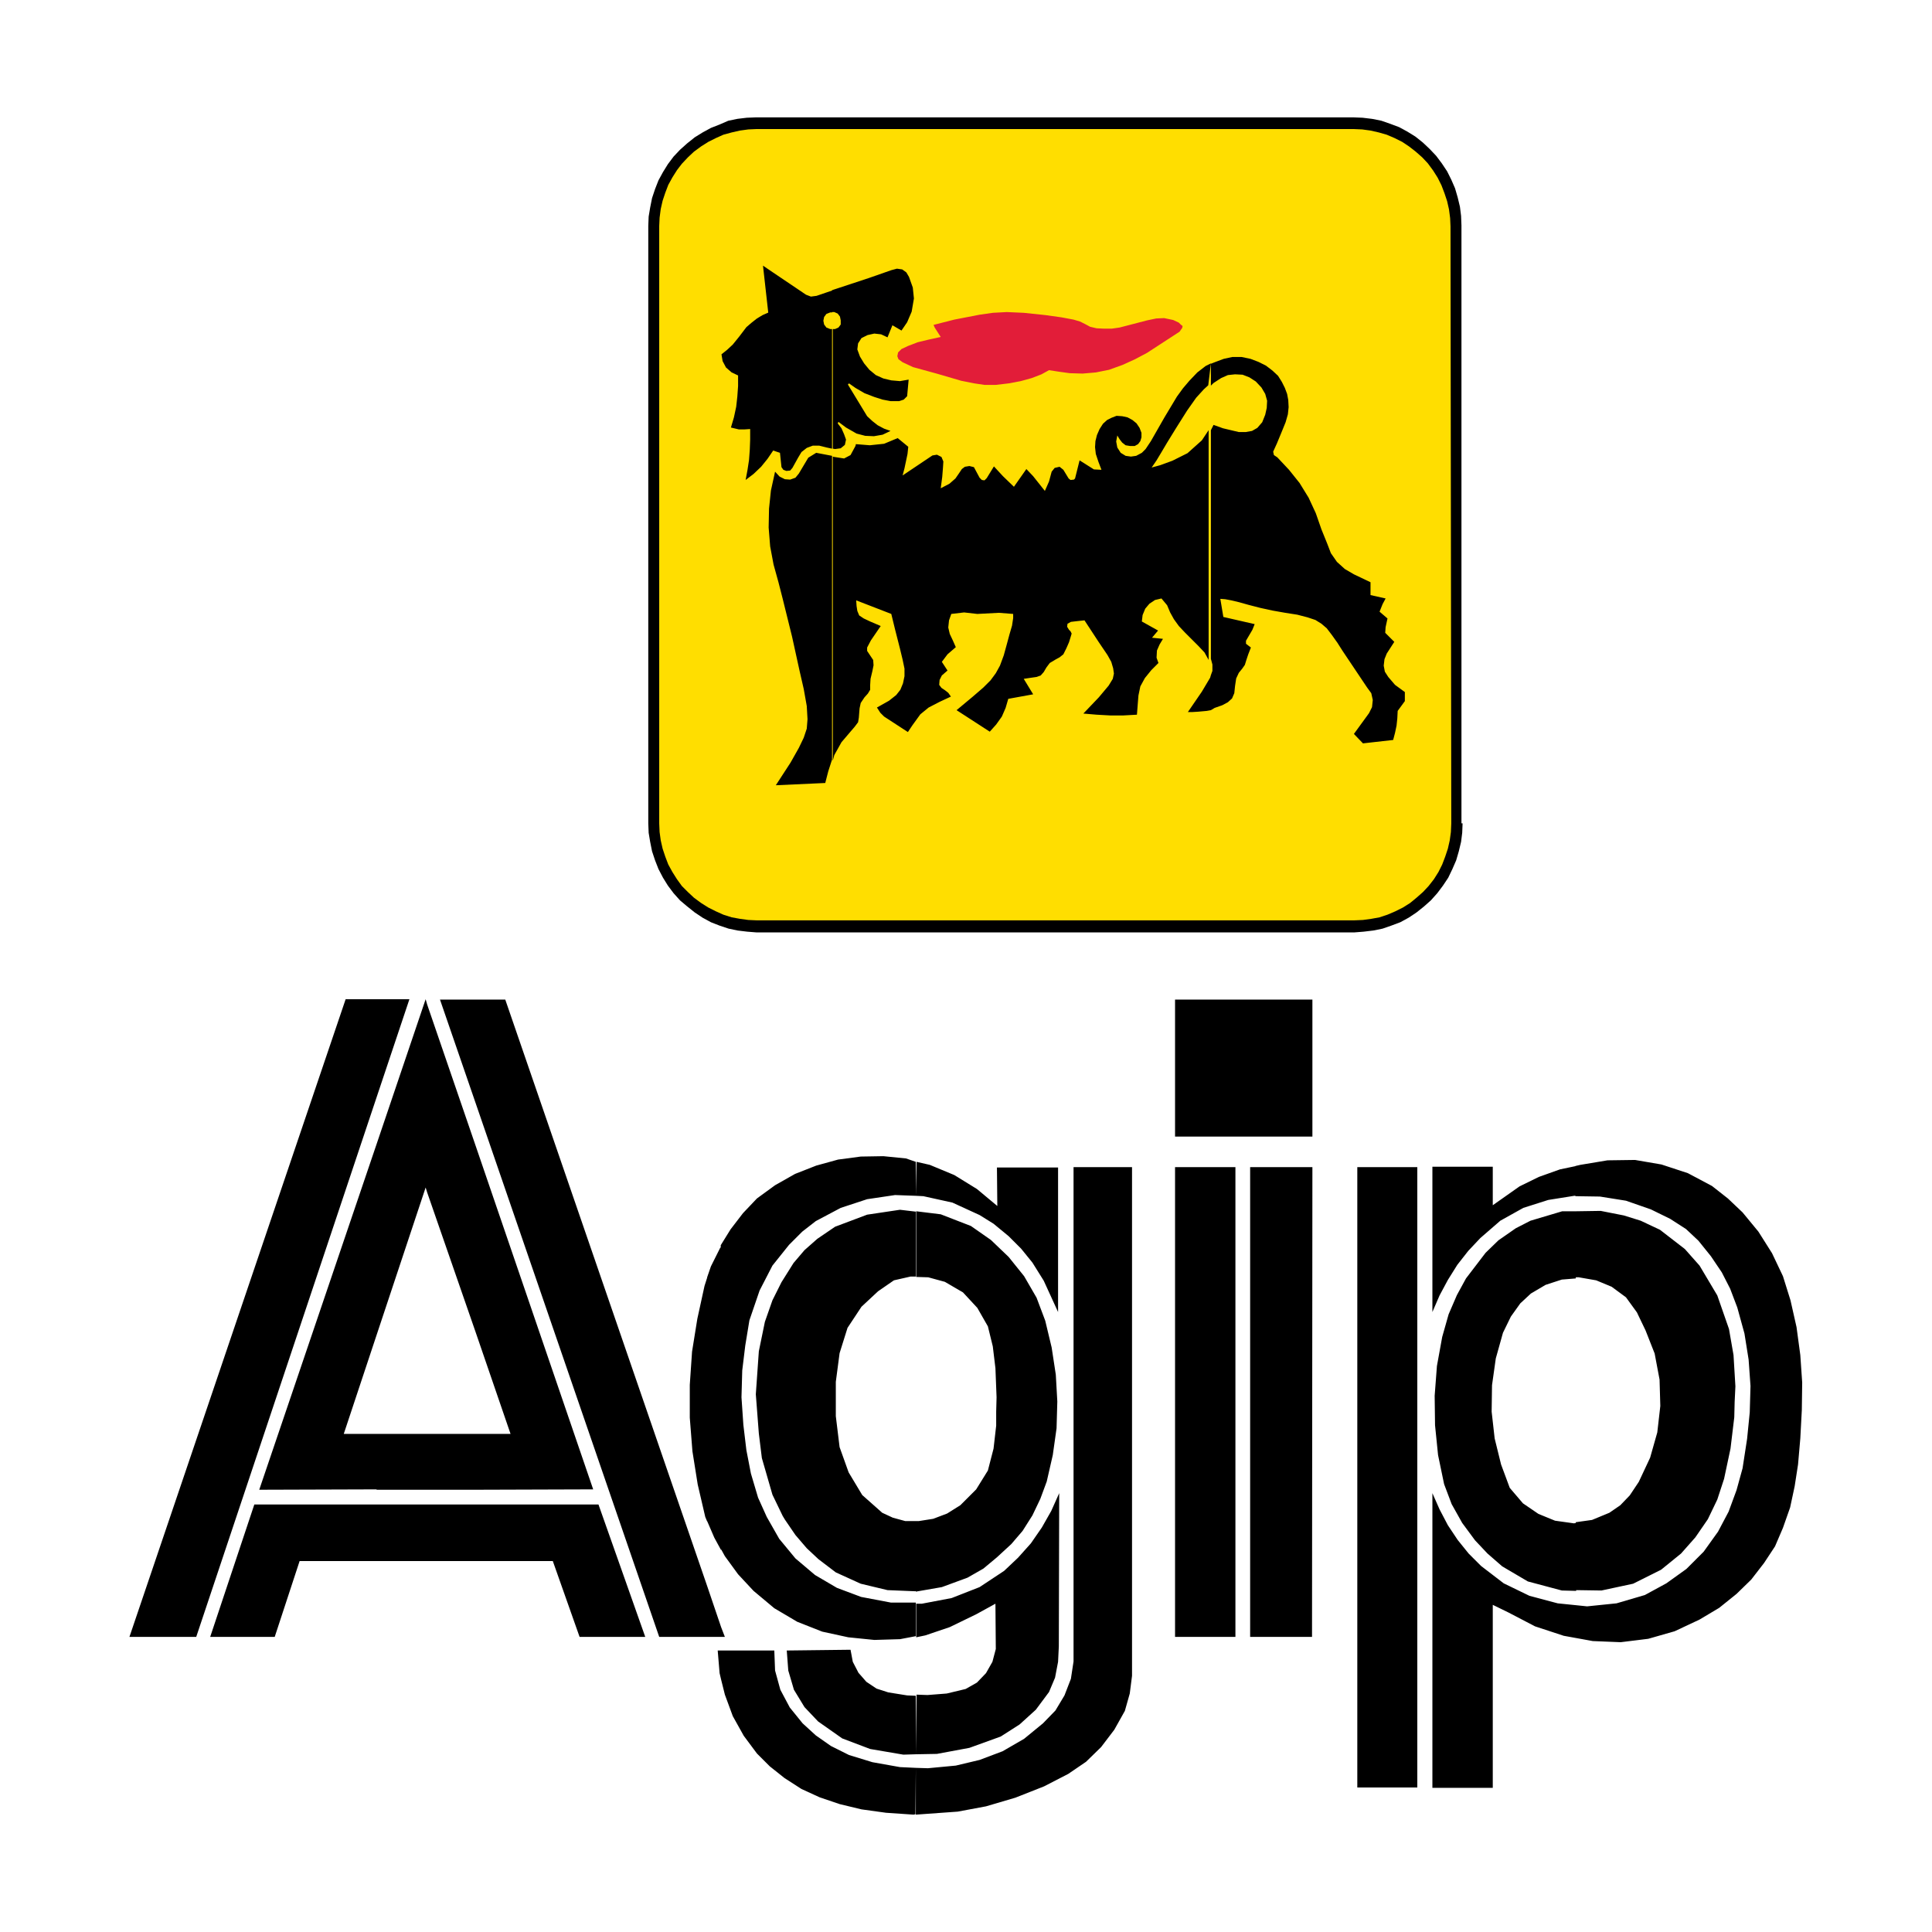 <?xml version="1.0" encoding="utf-8"?>
<!-- Generator: Adobe Illustrator 22.1.0, SVG Export Plug-In . SVG Version: 6.00 Build 0)  -->
<svg version="1.1" id="Layer_1" xmlns="http://www.w3.org/2000/svg" xmlns:xlink="http://www.w3.org/1999/xlink" x="0px" y="0px"
	 viewBox="0 0 512 512" style="enable-background:new 0 0 512 512;" xml:space="preserve">
<style type="text/css">
	.st0{fill:#FFDE00;}
	.st1{fill:#E21D39;}
</style>
<g>
	<path d="M417.7,434.1v-8.7l2.9,0.3l7.8-0.8l7.5-2.2l5.7-3.1l5.3-3.8l4.6-4.6l3.8-5.3l2.8-5.3l2.1-5.7l1.6-5.8l1.2-7.8l0.7-7l0.2-7
		l-0.5-7l-1.1-6.9l-1.9-6.9l-1.9-5l-2.2-4.3l-2.9-4.3l-3.3-4.1l-3.3-3.1l-4.2-2.7l-5.1-2.5l-6.6-2.3l-6.9-1.1l-6.5-0.1V309l1.3-0.3
		l7.2-1.2l7.3-0.1l7,1.2l7,2.3l6.4,3.4l4.2,3.3l3.9,3.7l4.2,5.1l3.6,5.7l2.9,6.1l2,6.4l1.6,7.1l1,7.4l0.5,7.3l-0.1,7.3l-0.4,7.5
		l-0.6,6.9l-0.9,5.8l-1.2,5.6l-1.9,5.4l-2.1,4.9l-2.9,4.4l-3.4,4.4l-3.9,3.8l-4.6,3.7l-5.2,3.1l-6.6,3.1l-7,2l-7.3,0.9l-7.4-0.3
		L417.7,434.1z M417.7,421.4l6.7,0.1l8.4-1.8l7.4-3.7l5.3-4.3l3.8-4.3l3.3-4.8l2.5-5.2l1.8-5.5l1.7-8l1-8.3l0.1-4.1l0.2-4.1
		l-0.5-8.3l-1.2-6.9l-3.1-8.9l-4.7-7.9l-3.9-4.4l-6.6-5.1l-5.1-2.4l-4.5-1.4l-6.1-1.2l-6.6,0.1v17.5h0.8l4.6,0.8l4.1,1.7l3.8,2.8
		l2.9,4l2.3,4.8l2.4,6.1l1.3,6.9l0.1,3.5l0.1,3.5l-0.8,7l-1.9,6.7l-3,6.4l-2.4,3.6l-2.5,2.6l-2.9,2l-4.6,1.9l-4.3,0.6L417.7,421.4
		L417.7,421.4z M417.7,309v7.9h-0.5l-6.9,1.1l-6.6,2.1l-6.1,3.4l-5.3,4.6l-3.2,3.4l-2.9,3.7l-2.5,4l-2.2,4.1l-1.9,4.4v-38.5h16v10.2
		l7.1-5l5.1-2.5l5.6-2L417.7,309z M417.7,321L414,321l-8.4,2.5l-3.9,2l-4.6,3.2l-3.4,3.3l-5.2,6.8l-2.4,4.4l-2.2,5.1l-1.7,6
		l-1.4,7.7l-0.6,7.9l0.1,7.8l0.8,7.9l1.6,7.7l2,5.3l2.8,5l3.4,4.6l3.3,3.5l3.9,3.4l6.8,4l9,2.4l3.8,0.1v-18l-0.6,0.1l-5-0.7
		l-4.4-1.8l-4.1-2.8l-3.5-4.1l-2.3-6.2l-1.7-6.9l-0.8-7.1l0.1-7l1-7.1l1.9-6.8l2.1-4.3l2.5-3.5l2.8-2.6l3.9-2.3l4.3-1.4l3.7-0.3
		L417.7,321L417.7,321z M417.7,425.4v8.7l-3.3-0.6l-7.6-2.5l-7.1-3.7l-4.1-2v48.5h-16v-78.1l1.9,4.3l2.2,4.2l2.6,3.9l2.9,3.6
		l3.3,3.3l6,4.6l6.8,3.3l7.5,2L417.7,425.4z M242.7,480.9v-12.4l3.2,0.1l7.4-0.7l6.3-1.5l6.1-2.3l5.7-3.3l5-4.1l3.3-3.4l2.4-4
		l1.7-4.4l0.7-4.6V309.3H300v134.8l-0.6,4.7l-1.3,4.6l-2.8,5l-3.5,4.6l-4,3.9l-4.7,3.2l-6.4,3.3l-7.6,3l-7.8,2.3l-7.5,1.4
		L242.7,480.9z M242.7,464.9l5.6-0.1l8.6-1.6l8.3-3l5-3.2l4.3-3.9l3.5-4.7l1.6-3.8l0.8-4.2l0.2-4.1l0.1-40.6l-2.1,4.7l-2.5,4.4
		l-2.9,4.2l-3.4,3.8l-3.7,3.5l-6.5,4.3l-7.4,2.9l-7.9,1.5h-1.5v8.9l2.4-0.5l6.5-2.2l7-3.4l5.1-2.8l0.1,12l-0.9,3.4l-1.7,3l-2.4,2.5
		l-3,1.7l-5,1.2l-5.1,0.4l-2.9-0.1L242.7,464.9z M242.7,421.8l6.9-1.2l6.8-2.5l4.2-2.4l3.6-3l3.8-3.5l3-3.5l2.6-4.1l2.1-4.4l1.7-4.6
		l1.6-7l1-7.1l0.2-7.1l-0.4-7.1l-1.1-7.2L277,350l-2.3-6.1l-3.3-5.7l-4.1-5.1l-4.7-4.5l-5.3-3.7l-8-3.1l-6.5-0.8v17.4l3.2,0.1
		l4.4,1.2l4.8,2.8l3.8,4.1l2.8,4.9l1.3,5.3l0.7,5.8l0.3,7.7l-0.1,3.8v3.7l-0.7,6.1l-1.5,5.8l-3.1,5l-4.2,4.2l-3.5,2.2l-3.7,1.4
		l-3.8,0.6h-0.8L242.7,421.8L242.7,421.8z M242.7,316.9l2,0.1l7.7,1.7l7.2,3.3l3.7,2.3l4,3.3l3.3,3.3l3,3.7l3,4.8l3.8,8.3v-38.3
		h-16.2l0.1,10.2l-5.4-4.5l-6-3.7l-6.5-2.7l-3.5-0.8L242.7,316.9z M327.4,433.8V309.3h-16v124.5H327.4z M347.7,433.8l0.1-124.5
		h-16.5v124.5H347.7z M347.8,301.2v-36.3h-36.4v36.3H347.8z M375.6,473.7V309.3h-15.9v164.4H375.6z M242.7,307.9v9l-5.5-0.2
		l-7.4,1.1l-7,2.3l-6.6,3.5l-3.6,2.8l-3.5,3.5l-4.4,5.5l-3.4,6.6l-2.7,7.9l-1.1,6.7l-0.8,6.6l-0.2,7.1l0.5,7.3l0.8,6.7l1.2,6.2
		l1.9,6.4l2.3,5.1l3.3,5.8l4.3,5.2l5.2,4.4l5.8,3.4l6.4,2.4l7.9,1.5h6.6v8.9l-4.2,0.8l-6.8,0.2l-6.9-0.7l-6.9-1.5l-6.6-2.6l-6.1-3.6
		l-5.5-4.6l-4.1-4.4l-3.5-4.8l-1.1-2v-80.4l2.6-4.2l3.3-4.3l3.7-3.9l4.8-3.5l5.3-3l5.6-2.2l5.8-1.6l6-0.8l6-0.1l6,0.6L242.7,307.9z
		 M242.7,321.1l-4.2-0.5l-8.7,1.3l-8.5,3.2l-4.7,3.2l-3.4,3l-2.9,3.4l-3.2,5.1l-2.4,4.8l-2,5.7l-1.6,7.8l-0.8,11.4l0.8,10.4l0.8,6.5
		l2.8,9.7l2.7,5.6l0.6,1l2.8,4.1l3,3.5l3.1,2.9l4.6,3.5l6.6,3l7.1,1.7l7.3,0.3l0.3-0.1v-18.5h-2.9l-3.3-0.9l-2.8-1.3l-5.3-4.7
		l-3.6-6l-2.4-6.7l-1-8.2v-9.1l1-7.6l2.1-6.7l3.7-5.6l4.4-4.1l4.2-2.9l4.4-1h1.4L242.7,321.1L242.7,321.1z M242.7,449.4v15.5
		l-3.3,0.1l-8.8-1.5l-7.4-2.8l-6.4-4.5l-3.6-3.8l-2.8-4.6l-1.5-5.1l-0.4-5.3l16.9-0.2l0.6,3.2l1.5,2.9l2.1,2.4l2.7,1.8l3.1,1l5,0.8
		L242.7,449.4L242.7,449.4z M242.7,468.5l-4.2-0.2l-7.3-1.3l-6.2-1.9l-4.8-2.4l-4-2.8l-3.5-3.2l-3.4-4.2l-2.5-4.7l-1.4-5.1l-0.2-5.3
		h-14.1v7.7l1,4l2.1,5.7l2.9,5.2l3.5,4.7l3.4,3.4l3.9,3.1l4.5,2.9l4.8,2.2l5.3,1.8l5.8,1.4l6.5,0.9l7.3,0.5l0.5-0.1L242.7,468.5z
		 M191.1,433.8h1l-1-2.6V433.8z M191.1,330.4v80.4l-1.8-3.3l-1.9-4.4v-64.6l1-2.9l2.4-4.8L191.1,330.4z M191.1,431.2v2.6h-3.7v-13.5
		L191.1,431.2z M191.1,437.4v7.7l-0.4-1.7l-0.5-6L191.1,437.4z M126,352.9l9.3,27.1H126v14.8l31.2-0.1L126,303.5V352.9z
		 M187.4,338.6v64.6l-0.5-1.2l-2-8.6l-1.4-8.8l-0.7-8.9V367l0.6-8.8l1.4-8.7l1.9-8.7L187.4,338.6z M187.4,420.3v13.5h-12.7
		L126,292.2v-27.3h7.9L187.4,420.3z M126,413.7h20.5l7.1,20.1h17.4l-12.4-35.1H126L126,413.7z M113.2,316l12.8,36.9v-49.4
		l-12.8-37.3V316z M126,380h-12.8v14.8H126V380z M126,264.9v27.3l-9.4-27.3H126z M126,398.7v15h-12.8v-15H126z M99.8,353.8l13-39.1
		l0.4,1.3v-49.8l-0.4-1.4l-13,38.4V353.8z M113.2,380H99.8v14.8h13.4V380z M113.2,398.7v15H99.8v-15H113.2z M99.8,290.8v-26h8.7
		L99.8,290.8z M91.1,380l8.7-26.2v-50.6l-31.1,91.6l31.1-0.1V380H91.1z M99.8,264.8v26L52,433.8H34.3l57.3-169L99.8,264.8z
		 M99.8,398.7H67.4l-11.7,35.1h17.1l6.6-20.1h20.4L99.8,398.7z M387.6,218.2l-0.1,2.5l-0.3,2.4l-0.6,2.5l-0.7,2.4l-1,2.3l-1.1,2.3
		l-1.4,2.1l-1.5,2l-1.7,1.9l-1.8,1.6l-2,1.6l-2.1,1.4l-2.2,1.2l-2.4,0.9l-2.3,0.8l-2.5,0.5l-2.5,0.3l-2.5,0.2H200.5l-2.5-0.2
		l-2.5-0.3l-2.4-0.5l-2.4-0.8l-2.3-0.9l-2.2-1.2l-2.1-1.4l-2-1.6l-1.9-1.6l-1.7-1.9l-1.5-2l-1.3-2.1l-1.2-2.3l-0.9-2.3l-0.8-2.4
		l-0.5-2.5l-0.4-2.4l-0.1-2.5V59.9l0.1-2.5l0.4-2.4l0.5-2.5l0.8-2.4l0.9-2.3l1.2-2.2l1.3-2.1l1.5-2l1.7-1.8l1.9-1.7l2-1.6l2.1-1.3
		l2.2-1.2l2.3-0.9L193,32l2.4-0.5l2.5-0.3l2.5-0.1h158.2l2.5,0.1l2.5,0.3l2.5,0.5l2.3,0.8l2.4,0.9l2.2,1.2l2.1,1.3l2,1.6l1.8,1.7
		l1.7,1.8l1.5,2l1.4,2.1l1.1,2.2l1,2.3l0.7,2.4l0.6,2.5l0.3,2.4l0.1,2.5V218.2z"/>
	<path class="st0" d="M384.6,218.2l-0.1,2.3l-0.3,2.2l-0.5,2.2L383,227l-0.8,2.1l-1,2L380,233l-1.4,1.8l-1.5,1.6l-1.7,1.5l-1.7,1.4
		l-1.9,1.2l-2,1l-2.1,0.9l-2.1,0.7l-2.2,0.4l-2.2,0.3l-2.3,0.1H200.5l-2.2-0.1l-2.2-0.3l-2.2-0.4l-2.2-0.7l-2-0.9l-2-1l-1.9-1.2
		l-1.9-1.4l-1.6-1.5l-1.6-1.6l-1.3-1.8l-1.2-1.9l-1.1-2l-0.8-2.1l-0.7-2.1l-0.5-2.2l-0.3-2.2l-0.1-2.3V59.9l0.1-2.2l0.3-2.3l0.5-2.2
		l0.7-2.1l0.8-2.1l1.1-2l1.2-1.9l1.3-1.7l1.6-1.7l1.6-1.5l1.9-1.4l1.9-1.2l2-1l2-0.9l2.2-0.6l2.2-0.5l2.2-0.3l2.2-0.1h158.2l2.3,0.1
		l2.2,0.3l2.2,0.5l2.1,0.6l2.1,0.9l2,1l1.8,1.2l1.8,1.4l1.7,1.5l1.5,1.6l1.4,1.9l1.2,1.9l1,2l0.8,2.1l0.7,2.1l0.5,2.2l0.3,2.3
		l0.1,2.2L384.6,218.2z"/>
	<path d="M320.9,188.2v-9.3l0.4-1.1v-1.7l-0.4-1.5V114l0.1-0.2l0.6-1.2l2.5,0.9l4.2,1h1.8l1.7-0.3l1.4-0.8l1.3-1.5l0.8-2l0.4-1.8
		l0.1-1.9l-0.5-1.8l-1-1.7l-1.5-1.6l-1.7-1.1l-1.8-0.7l-2-0.1l-1.9,0.2l-1.8,0.8l-2,1.3l-0.7,0.7v-5.8l1-0.4l2.4-0.9l2.3-0.5h2.4
		l2.4,0.5l2.1,0.8l2,1l1.7,1.3l1.5,1.4l1,1.6l0.8,1.6l0.6,1.6l0.3,1.6l0.1,1.9l-0.2,1.9l-0.6,2.1l-1.1,2.7l-1.2,2.9l-1,2.2l0.2,0.9
		l0.9,0.6l3.1,3.3l2.8,3.5l2.4,3.9l1.9,4.1l1.5,4.3l1.5,3.7l1,2.6l1.6,2.3l2.1,1.9l2.4,1.4l4.4,2.1v3.4l4,0.9l-0.8,1.5l-0.8,2
		l2.1,1.8l-0.5,2.3l-0.1,1.5l2.4,2.4l-2,3.1l-0.6,1.5l-0.2,1.7l0.3,1.6l0.9,1.4l1.8,2.1l2.6,1.9v2.4l-1.9,2.6l-0.1,2l-0.2,1.9
		l-0.4,1.9l-0.5,1.9l-8,0.9l-2.4-2.5l4-5.5l0.8-1.6l0.2-1.9l-0.4-1.8l-1.1-1.5l-6.5-9.7l-1.4-2.2l-1.5-2.1l-1.3-1.7l-1.4-1.2l-1.6-1
		l-2.1-0.7l-2.7-0.7l-3.2-0.5l-3.4-0.6l-3.2-0.7l-3.1-0.8l-2.5-0.7l-2.1-0.5l-1.6-0.3l-1.3-0.1l0.8,4.8l8.3,1.9l-0.6,1.5l-1.7,2.9
		v0.8l1.3,1l-0.7,1.8l-0.5,1.5l-0.4,1.3l-0.7,1l-0.9,1.1l-0.7,1.5l-0.3,2l-0.2,1.9l-0.6,1.4l-1.1,1l-1.5,0.8l-2,0.7L320.9,188.2z
		 M222.8,84.9l-0.2-1l-0.6-0.8l-0.9-0.4h-0.6v-5.8l0.6-0.2l9.1-3l6-2.1l1.5-0.4l1.4,0.2l1.1,0.8l0.7,1.2l1,2.8l0.3,2.9l-0.6,3.5
		l-1.2,2.8l-1.5,2.2l-2.4-1.4l-1.3,3.2l-1.7-0.8l-1.8-0.2l-1.8,0.4l-1.6,0.8l-0.9,1.4l-0.2,1.6l0.7,1.9l1.1,1.8l1.4,1.7l1.7,1.4
		l2,0.9l2.1,0.5l2.3,0.2l2.3-0.4l-0.4,4.4l-0.9,0.9l-1.2,0.4H236l-2.1-0.4l-2.2-0.7l-2.6-1l-2.4-1.4l-1.7-1.2l-0.3,0.3l5.1,8.4
		l1.4,1.3l1.4,1.1l1.7,0.9l1.7,0.6l-2.1,1l-2.3,0.4l-2.3-0.1l-2.3-0.6l-2.8-1.6l-2-1.5l-0.2,0.4l1,1.3l0.7,1.6l0.5,1.4l-0.3,1.4
		l-1.1,0.9l-1.5,0.2l-0.6-0.1V87.2h0.6l0.9-0.4l0.6-0.8L222.8,84.9z M320.9,96.3l-1.4,0.7l-2.2,1.7l-2.1,2.2l-1.7,2l-1.6,2.2
		l-1.5,2.5l-1.8,3l-2,3.5l-1.6,2.8l-1.4,2.1l-1,1l-1.5,0.8l-1.4,0.2l-1.4-0.2L297,120l-0.9-1.4l-0.3-1.6l0.3-1.6l0.6,1l0.7,0.9
		l0.9,0.7l1.2,0.2h1.2l0.9-0.5l0.6-0.8l0.3-1v-1.2l-0.5-1.3l-0.8-1.2l-1.1-0.9l-1.3-0.7l-1.4-0.3l-1.5-0.1l-1.3,0.5l-1.2,0.6l-1.1,1
		l-0.9,1.4l-0.7,1.6l-0.4,1.6l-0.1,1.6l0.2,1.8l0.7,2.1l0.8,2.1l-2-0.1l-3.8-2.4l-1.2,4.8l-0.3,0.3l-0.9,0.1l-0.5-0.4l-1.4-2.3
		l-1-0.8l-1.3,0.3l-0.8,1l-0.7,2.6l-1.1,2.5l-3.1-3.9l-1.8-1.9l-3.3,4.7l-2.9-2.8l-2.4-2.6l-1.9,3.1l-0.6,0.6l-0.7-0.1l-0.6-0.6
		l-1.5-2.8l-1.2-0.3l-1.2,0.2l-0.8,0.6l-0.8,1.2l-0.9,1.3l-1.6,1.4l-2.3,1.2l0.4-3l0.2-2.5l0.1-1.6l-0.5-1.2l-1.2-0.6l-1.2,0.2
		l-7.9,5.3l0.5-1.9l0.4-1.9l0.4-1.9l0.2-1.9l-2.8-2.3l-3.6,1.5l-3.8,0.4l-3.7-0.3v0.1l-0.1,0.4l-1.3,2.4l-1.7,0.9l-2.6-0.4l-0.4-0.1
		v80.6l0.4-1.5l1.9-3.4l2.3-2.7l1.2-1.4l0.9-1.2l0.2-1.2l0.1-1.3l0.1-1.2l0.3-1.4l1-1.5l0.9-1l0.6-1v-1.2l0.1-1.7l0.5-2.1l0.3-1.5
		l-0.1-1.4l-0.8-1.2l-0.8-1.2v-0.9l1-1.9l2.6-3.8l-2.8-1.2l-1.7-0.8l-1.2-0.8l-0.5-1.2l-0.2-1.3l-0.1-1.5l9.3,3.6l1,4.1l1.3,5.1
		l0.7,2.9l0.5,2.4v2l-0.4,1.9l-0.7,1.7l-1.1,1.4l-1.9,1.5l-3.2,1.8l0.9,1.4l1,1l6.3,4.1l1.2-1.8l2.1-2.9l2.2-1.8l2.9-1.5l3-1.4
		l-0.7-1l-0.9-0.7l-0.9-0.6l-0.6-0.8l0.1-1.3l0.6-1.2l1.5-1.3l-1.5-2.3l1.5-2l2.2-1.9l-0.8-1.8l-0.8-1.7l-0.4-1.7l0.2-1.9l0.6-1.7
		l3.4-0.4l3.5,0.4l5.7-0.3l3.8,0.3v1.1l-0.3,2l-0.7,2.4l-0.7,2.6l-0.8,2.9l-1,2.7l-1.1,2l-1.4,1.9l-1.9,1.9l-2.9,2.5l-4.2,3.5
		l8.8,5.7l1.7-1.9l1.5-2.1l1-2.3l0.7-2.4l6.6-1.2l-2.5-4.1l2-0.3l1.4-0.2l1.1-0.4l0.8-0.9l0.7-1.2l0.9-1.2l1.5-0.9l1.1-0.6l1-0.8
		l0.8-1.6l0.7-1.6l0.4-1.3l0.3-1l-0.3-0.6l-0.4-0.4l-0.5-0.8l0.1-0.8l0.9-0.5l1.7-0.2l1.9-0.2l3.8,5.8l2.3,3.4l1,1.8l0.5,1.7
		l0.2,1.4l-0.3,1.4l-1.1,1.8l-2.6,3.1l-4.1,4.3l3.5,0.3l3.6,0.2h3.5l3.6-0.2l0.2-2.6l0.2-2.5l0.5-2.4l1.2-2.2l1.7-2.1l1.9-1.9
		l-0.5-1.4l0.1-1.9l0.7-1.6l0.9-1.5l-2.9-0.3l1.6-1.9l-4.3-2.4l0.2-1.7l0.7-1.7l1.1-1.3l1.5-1l1.7-0.4l1.5,1.8l0.8,1.9l1,1.8
		l1.3,1.8l1.6,1.7l1.8,1.8l1.8,1.8l1.6,1.7l1,1.8l0.1,0.2V114l-1.8,2.7l-3.8,3.4l-4,2l-3.3,1.2l-2.2,0.6l1.3-1.9l1.2-2l1.6-2.7
		l2.4-3.9l2.9-4.6l2.4-3.4l2-2.2l1.2-1.1L320.9,96.3z M320.9,178.9v9.3l-1.1,0.2l-2.2,0.2l-1.6,0.1h-1.2l3.7-5.4l2.2-3.7
		L320.9,178.9z M220.5,82.8h-0.5l-1,0.4l-0.6,0.8l-0.2,1l0.2,1l0.6,0.8l1,0.4h0.5v31.7l-1.4-0.3l-2-0.5h-1.7l-1.6,0.6l-1.4,1.1
		l-0.9,1.5L210,124l-0.6,0.7l-1,0.1l-0.8-0.3l-0.5-0.7l-0.4-3.8l-1.8-0.6l-1.5,2.2l-1.7,2.1l-2,1.9l-2.1,1.6l0.5-2.7l0.4-2.6
		l0.2-2.7l0.1-2.7v-2.8l-1.5,0.1h-1.5l-2.1-0.5l0.8-2.7l0.6-2.8l0.3-2.7l0.2-2.8v-2.8l-1.7-0.8l-1.5-1.3l-0.9-1.7l-0.3-1.8l1.5-1.2
		l1.5-1.4l1.7-2.1l1.9-2.5l1.4-1.2l1.4-1.1l1.5-0.9l1.6-0.7l-0.1,0.1l-1.4-12.5l2.8,1.9l8.6,5.8l1.3,0.5l1.5-0.2l4.1-1.4L220.5,82.8
		L220.5,82.8z M220.5,120.8l-4.2-0.8l-2.1,1.3l-2.5,4.2l-0.9,1.1l-1.4,0.5L208,127l-1.4-0.7l-1.2-1.3l-1.1,5l-0.5,4.8l-0.1,5l0.4,5
		l0.9,4.8l1.3,4.7l1.1,4.3l2.5,10.1l2,9.1l1.1,4.8l0.8,4.5l0.2,3.5l-0.2,2.5l-0.8,2.4l-1.3,2.7l-2.2,3.9l-3.9,6l13.1-0.6l0.8-3.1
		l1-3.1L220.5,120.8L220.5,120.8z"/>
	<path class="st1" d="M247.4,86.1l0.3,0.7l1.6,2.5l-3.2,0.7l-2.9,0.7l-2.6,1l-1.7,0.8l-0.9,0.9l-0.2,1l0.3,0.8l1.1,0.8l2.8,1.3
		l6.2,1.7l6.5,1.9l3.5,0.7l2.7,0.4h3l3.4-0.4l3.2-0.6l2.9-0.8l2.6-1l2-1.1l2.6,0.4l2.9,0.4l3.4,0.1l3.5-0.3l3.5-0.7l3.6-1.3l3.3-1.5
		l3.2-1.7l8.6-5.6l0.7-1l0.1-0.5l-0.5-0.4l-0.5-0.5l-1.5-0.7l-2.4-0.5l-2.1,0.1l-2.4,0.5l-7.3,1.9l-2.1,0.3h-2l-2-0.1l-1.7-0.4
		l-1.3-0.7l-1.4-0.7l-1.7-0.5l-3.2-0.6l-4.3-0.6l-5.7-0.6l-4.5-0.2l-3.7,0.2l-3.5,0.5l-6.7,1.3L247.4,86.1z"/>
</g>
</svg>
